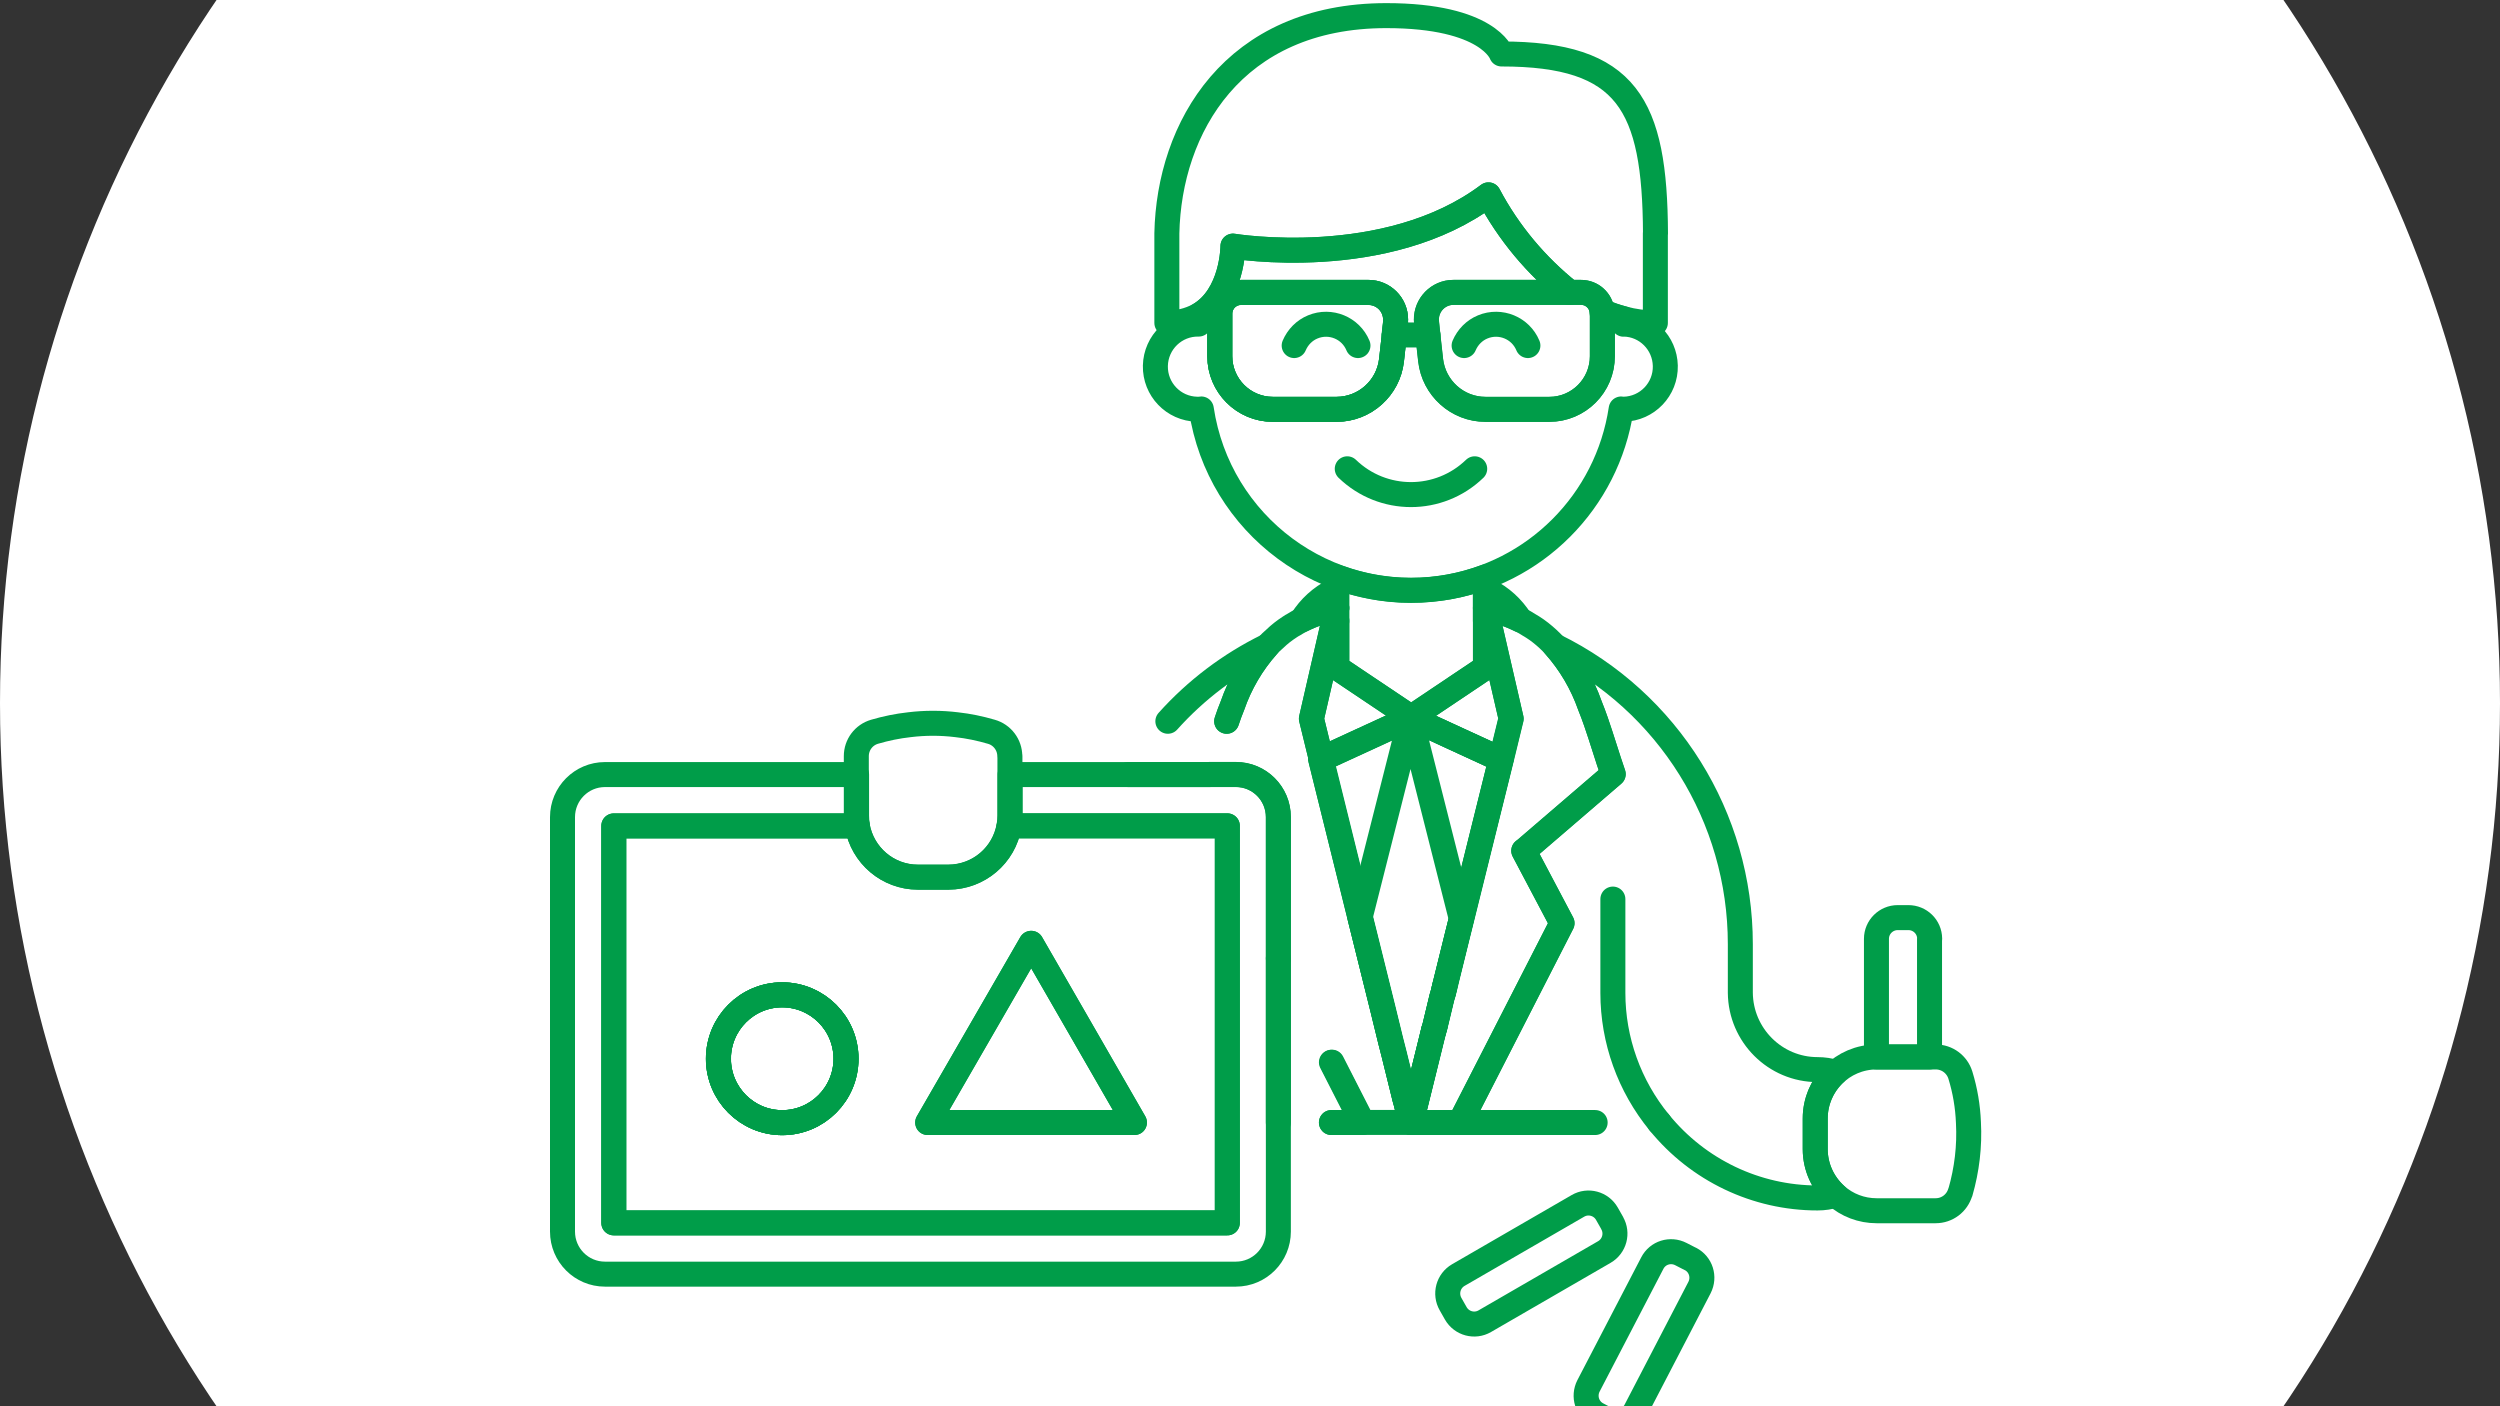 <?xml version="1.0" encoding="UTF-8"?>
<svg xmlns="http://www.w3.org/2000/svg" version="1.1" width="160" height="90" viewBox="0 0 160 90"><rect x="0" y="0" width="160" height="90" fill="#333333" stroke="none"/><svg xmlns:xlink="http://www.w3.org/1999/xlink" width="160px" height="160px" viewBox="0 0 160 160" version="1.1" x="0" y="-35">
    <title>icon</title>
    <g id="karriere_home_2022" stroke="none" stroke-width="1" fill="none" fill-rule="evenodd">
        <g id="woodmark_karriere_home_2022" transform="translate(-595, -4932)">
            <g id="entwicklung" transform="translate(0, 4055)">
                <g id="fortbildung_col6" transform="translate(405, 847)">
                    <g id="icon" transform="translate(190, 30)">
                        <circle id="bg" fill="#FFFFFF" cx="80" cy="80" r="80"/>
                        <g id="weiterbildung" transform="translate(36, 36)" stroke="#009D49" stroke-linecap="round" stroke-linejoin="round" stroke-width="1.6">
                            <g id="Group">
                                <g transform="translate(3.282, 0)">
                                    <line x1="47.897" y1="70.842" x2="45.929" y2="70.842" id="Path"/>
                                    <g>
                                        <g transform="translate(32.93, 35.924)" id="Path">
                                            <line x1="5.209" y1="12.648" x2="0" y2="12.648"/>
                                            <path d="M2.531,9.237 C4.328,7.232 6.491,5.596 8.908,4.41 C7.912,5.531 7.153,6.831 6.663,8.239 C6.524,8.566 6.402,8.909 6.295,9.237"/>
                                            <line x1="9.602" y1="34.918" x2="9.602" y2="24.413"/>
                                            <polyline points="12.999 34.918 14.967 34.918 12.999 31.064"/>
                                            <path d="M23.851,11.675 L21.336,21.803 L21.074,22.85 L20.405,25.558 L20.242,26.237 L20.201,26.401 C20.201,26.401 20.184,26.434 20.184,26.458 C20.168,26.491 20.16,26.532 20.16,26.573 L20.062,26.908 L19.613,28.774 C19.613,28.774 19.597,28.823 19.597,28.839 C19.58,28.896 19.556,28.954 19.539,29.003 L19.539,29.019 L19.499,29.183 L18.184,34.509 C18.159,34.631 18.127,34.771 18.086,34.901 L17.759,33.592 L17.743,33.511 L17.727,33.486 L17.71,33.421 C17.71,33.421 17.694,33.396 17.694,33.38 L17.694,33.355 C17.694,33.355 17.678,33.322 17.678,33.298 L17,30.549 L16.78,29.69 L16.29,27.686 L15.963,26.368 L15.089,22.85 L14.828,21.803 L12.313,11.667 L18.061,9.024 L23.818,11.675 L23.851,11.675 Z"/>
                                            <path d="M23.851,11.675 L21.336,21.803 L21.074,22.85 L20.405,25.558 L20.242,26.237 L20.201,26.401 C20.201,26.401 20.184,26.434 20.184,26.458 C20.168,26.491 20.16,26.532 20.16,26.573 L20.062,26.908 L19.613,28.774 C19.613,28.774 19.597,28.823 19.597,28.839 C19.58,28.896 19.556,28.954 19.539,29.003 L19.539,29.019 L19.499,29.183 L18.184,34.509 C18.159,34.631 18.127,34.771 18.086,34.901 L17.759,33.592 L17.743,33.511 L17.727,33.486 L17.71,33.421 L17.71,33.38 L17.694,33.38 L17.694,33.355 C17.694,33.355 17.678,33.322 17.678,33.298 L17,30.549 L16.78,29.69 L16.29,27.686 L15.963,26.368 L15.089,22.85 L14.828,21.803 L12.313,11.667 L18.061,9.024 L23.818,11.675 L23.851,11.675 Z"/>
                                            <path d="M25.084,2.757 C24.373,2.405 23.63,2.152 22.854,1.996 L22.854,0.867 L22.879,0.867 C22.928,0.867 22.969,0.867 23.018,0.884 C23.867,1.309 24.577,1.955 25.084,2.757 Z"/>
                                            <path d="M13.342,0.859 L13.342,1.988 C12.566,2.144 11.815,2.397 11.113,2.749 C11.619,1.947 12.329,1.301 13.179,0.875 C13.236,0.867 13.285,0.859 13.342,0.859 Z"/>
                                            <path d="M24.488,9.073 L23.851,11.675 L18.102,9.032 L12.354,11.675 L11.717,9.073 L13.146,2.872 C13.211,2.847 13.285,2.831 13.35,2.814 L13.35,5.801 L18.11,8.991 L22.863,5.801 L22.863,2.814 C22.928,2.823 23.001,2.847 23.067,2.872 L24.496,9.065 L24.488,9.073 Z"/>
                                            <path d="M22.854,0 L22.854,5.801 L18.094,8.991 L13.334,5.801 L13.334,0 C16.404,1.145 19.784,1.145 22.854,0 Z"/>
                                            <path d="M13.342,1.988 L13.342,2.823 C13.268,2.831 13.203,2.855 13.138,2.88 L13.342,1.996 L13.342,1.988 Z"/>
                                            <path d="M23.059,2.872 C22.993,2.847 22.928,2.831 22.854,2.814 L22.854,1.98 L23.059,2.863 L23.059,2.872 Z"/>
                                            <path d="M17.727,33.396 L17.727,33.437 C17.727,33.437 17.71,33.412 17.71,33.396 L17.71,33.372 C17.71,33.372 17.727,33.388 17.727,33.396 Z"/>
                                            <path d="M31.012,20.617 L31.012,26.622 C31.012,29.649 32.065,32.578 33.984,34.918"/>
                                            <path d="M33.984,34.918 C36.466,37.969 40.181,39.745 44.109,39.745 C44.509,39.745 44.901,39.688 45.276,39.565 C44.443,38.812 43.962,37.749 43.962,36.62 L43.962,34.656 C43.962,33.535 44.443,32.463 45.276,31.711 C44.901,31.588 44.5,31.531 44.109,31.531 C41.398,31.531 39.193,29.33 39.169,26.614 L39.169,23.497 C39.169,15.381 34.555,7.977 27.288,4.41 C28.284,5.522 29.044,6.831 29.542,8.239 C29.681,8.574 29.803,8.918 29.926,9.261 C30.309,10.366 30.644,11.511 31.028,12.616 L25.312,17.524 L27.623,21.901 L27.762,22.163 L27.623,22.433 L21.23,34.918 L29.877,34.918"/>
                                            <path d="M51.278,23.161 L51.278,30.721 L47.881,30.721 L47.881,23.161 C47.881,22.409 48.493,21.803 49.244,21.803 L49.922,21.803 C50.665,21.803 51.278,22.392 51.286,23.145 C51.286,23.145 51.286,23.161 51.286,23.169 L51.278,23.161 Z"/>
                                            <path d="M53.245,39.377 C53.041,40.08 52.404,40.563 51.67,40.563 L47.889,40.563 C46.926,40.563 45.995,40.211 45.276,39.565 C44.443,38.812 43.962,37.749 43.962,36.62 L43.962,34.656 C43.962,32.488 45.709,30.729 47.881,30.721 L51.678,30.721 C52.404,30.721 53.041,31.195 53.254,31.891 C53.556,32.873 53.727,33.887 53.768,34.918 C53.85,36.423 53.67,37.929 53.254,39.377 L53.245,39.377 Z"/>
                                        </g>
                                        <path d="M63.893,77.264 L63.558,76.675 C63.183,76.021 62.35,75.8 61.705,76.176 L61.705,76.176 L54.054,80.602 C53.401,80.979 53.18,81.813 53.556,82.468 L53.89,83.057 C54.266,83.711 55.099,83.932 55.744,83.556 L63.395,79.13 C64.048,78.753 64.268,77.919 63.893,77.272 L63.893,77.264 Z" id="Path"/>
                                        <path d="M68.898,79.571 L68.294,79.261 C67.624,78.917 66.808,79.171 66.465,79.841 L66.465,79.841 L62.382,87.695 C62.039,88.366 62.292,89.184 62.962,89.528 L62.962,89.528 L63.566,89.847 C64.236,90.191 65.052,89.937 65.403,89.266 L69.486,81.404 C69.829,80.733 69.576,79.915 68.906,79.571 L68.898,79.571 Z" id="Path"/>
                                        <g transform="translate(34.661, 0)">
                                            <path d="M29.967,19.75 L29.967,19.398 C29.493,19.275 29.036,19.12 28.595,18.923 C28.603,18.972 28.612,19.022 28.612,19.071 L28.612,21.795 C28.612,23.677 27.093,25.198 25.215,25.198 L21.132,25.198 C19.336,25.198 17.825,23.84 17.621,22.049 L17.442,20.429 L17.36,19.643 C17.254,18.686 17.94,17.827 18.895,17.721 C18.96,17.721 19.026,17.713 19.091,17.713 L26.513,17.713 C24.374,16.011 22.602,13.892 21.32,11.47 C14.78,16.387 4.965,14.751 4.965,14.751 C4.965,14.751 4.965,17.925 2.777,19.177 L2.777,19.741 C1.274,19.709 0.033,20.903 0.001,22.409 C-0.032,23.914 1.16,25.158 2.663,25.19 C2.703,25.19 2.736,25.19 2.777,25.19 C2.834,25.19 2.891,25.174 2.94,25.174 C4.051,32.611 10.958,37.732 18.381,36.628 C24.284,35.744 28.922,31.097 29.812,25.174 C29.869,25.174 29.926,25.19 29.975,25.19 C31.478,25.158 32.67,23.914 32.637,22.409 C32.604,20.944 31.429,19.766 29.975,19.741 L29.975,19.741 L29.967,19.75 Z M15.294,20.429 L15.114,22.049 C14.91,23.84 13.4,25.19 11.603,25.198 L7.521,25.198 C5.651,25.198 4.124,23.677 4.124,21.803 L4.124,19.079 C4.124,18.326 4.736,17.721 5.48,17.721 L13.637,17.721 C14.6,17.721 15.376,18.498 15.376,19.463 C15.376,19.529 15.376,19.594 15.368,19.652 L15.278,20.429 L15.294,20.429 Z" id="Shape"/>
                                            <path d="M15.376,19.643 L15.294,20.429 L15.114,22.049 C14.91,23.84 13.4,25.19 11.603,25.198 L7.521,25.198 C5.643,25.198 4.124,23.677 4.124,21.795 L4.124,19.071 C4.124,18.318 4.736,17.713 5.48,17.713 L13.637,17.713 C14.6,17.713 15.376,18.49 15.376,19.455 C15.376,19.521 15.376,19.586 15.368,19.643 L15.376,19.643 Z" id="Path"/>
                                            <path d="M20.438,29.003 C18.16,31.204 14.559,31.204 12.281,29.003" id="Path"/>
                                            <path d="M12.967,21.116 C12.502,19.987 11.203,19.455 10.077,19.921 C9.538,20.142 9.113,20.576 8.884,21.116" id="Path"/>
                                            <path d="M23.843,21.116 C23.378,19.987 22.079,19.455 20.953,19.921 C20.414,20.142 19.989,20.576 19.76,21.116" id="Path"/>
                                            <path d="M32,13.933 L32,19.668 C31.314,19.668 30.628,19.578 29.959,19.398 C29.485,19.275 29.028,19.12 28.587,18.923 C28.514,18.228 27.934,17.704 27.24,17.713 L26.513,17.713 C24.374,16.011 22.602,13.892 21.32,11.47 C14.78,16.387 4.965,14.751 4.965,14.751 C4.965,14.751 4.965,17.925 2.777,19.177 C2.148,19.512 1.446,19.684 0.736,19.668 L0.736,13.933 C0.874,7.191 4.965,0 14.78,0 C21.32,0 22.153,2.454 22.153,2.454 C30.22,2.454 31.968,5.694 32.008,13.941 L32,13.933 Z" id="Path"/>
                                            <path d="M15.376,19.643 L15.294,20.429 L15.114,22.049 C14.91,23.84 13.4,25.19 11.603,25.198 L7.521,25.198 C5.643,25.198 4.124,23.677 4.124,21.795 L4.124,19.071 C4.124,18.318 4.736,17.713 5.48,17.713 L13.637,17.713 C14.6,17.713 15.376,18.49 15.376,19.455 C15.376,19.521 15.376,19.586 15.368,19.643 L15.376,19.643 Z" id="Path"/>
                                            <path d="M28.603,19.071 L28.603,21.795 C28.603,23.677 27.085,25.198 25.207,25.198 L21.124,25.198 C19.328,25.198 17.817,23.84 17.613,22.049 L17.433,20.429 L17.352,19.643 C17.246,18.686 17.931,17.827 18.887,17.721 C18.952,17.721 19.017,17.713 19.083,17.713 L27.24,17.713 C27.934,17.713 28.522,18.236 28.587,18.923 C28.595,18.972 28.595,19.022 28.587,19.071 L28.603,19.071 Z" id="Path"/>
                                            <line x1="15.286" y1="20.437" x2="17.45" y2="20.437" id="Path"/>
                                        </g>
                                        <path d="M10.778,62.669 C8.524,62.669 6.695,64.501 6.695,66.759 C6.695,69.018 8.524,70.85 10.778,70.85 C13.032,70.85 14.861,69.018 14.861,66.759 L14.861,66.759 C14.861,64.501 13.032,62.677 10.778,62.669 Z M10.778,62.669 C8.524,62.669 6.695,64.501 6.695,66.759 C6.695,69.018 8.524,70.85 10.778,70.85 C13.032,70.85 14.861,69.018 14.861,66.759 L14.861,66.759 C14.861,64.501 13.032,62.677 10.778,62.669 Z M10.778,62.669 C8.524,62.669 6.695,64.501 6.695,66.759 C6.695,69.018 8.524,70.85 10.778,70.85 C13.032,70.85 14.861,69.018 14.861,66.759 L14.861,66.759 C14.861,64.501 13.032,62.677 10.778,62.669 Z" id="Shape"/>
                                        <path d="M10.778,62.669 C8.524,62.669 6.695,64.501 6.695,66.759 C6.695,69.018 8.524,70.85 10.778,70.85 C13.032,70.85 14.861,69.018 14.861,66.759 L14.861,66.759 C14.861,64.501 13.032,62.677 10.778,62.669 Z" id="Path"/>
                                        <path d="M25.304,51.853 C24.986,53.751 23.344,55.134 21.426,55.142 L19.466,55.142 C17.547,55.142 15.914,53.751 15.587,51.861 L0,51.861 L0,77.264 L39.267,77.264 L39.267,51.853 L25.304,51.853 L25.304,51.853 Z M26.717,59.372 L29.95,64.984 L33.322,70.842 L20.086,70.842 L26.708,59.372 L26.717,59.372 Z M10.786,62.669 C13.04,62.669 14.869,64.501 14.869,66.759 C14.869,69.018 13.04,70.85 10.786,70.85 C8.533,70.85 6.704,69.018 6.704,66.759 L6.704,66.759 C6.704,64.501 8.524,62.677 10.77,62.669 L10.778,62.669 L10.786,62.669 Z" id="Shape"/>
                                        <path d="M25.353,47.394 L25.353,51.19 C25.353,51.411 25.337,51.632 25.296,51.845 C24.977,53.743 23.336,55.126 21.417,55.134 L19.458,55.134 C17.539,55.134 15.906,53.743 15.579,51.853 C15.538,51.64 15.522,51.42 15.522,51.199 L15.522,47.394 C15.522,46.666 15.996,46.036 16.69,45.832 C17.416,45.619 18.168,45.464 18.919,45.382 C19.923,45.259 20.936,45.259 21.94,45.382 C22.691,45.464 23.434,45.619 24.161,45.832 C24.863,46.028 25.345,46.674 25.345,47.394 L25.353,47.394 Z" id="Path"/>
                                        <ellipse id="Oval" cx="10.778" cy="66.759" rx="4.083" ry="4.091"/>
                                        <polygon id="Path" points="33.322 70.842 20.095 70.842 26.717 59.372 29.95 64.984"/>
                                        <path d="M54.266,57.735 L54.005,58.783 L53.335,61.491 C53.27,61.736 53.213,61.957 53.156,62.17 C53.139,62.243 53.123,62.317 53.115,62.391 C53.098,62.423 53.09,62.464 53.09,62.505 L52.992,62.841 L52.543,64.706 C52.543,64.706 52.527,64.755 52.527,64.771 C52.511,64.829 52.486,64.886 52.47,64.935 L52.47,64.951 L52.429,65.115 L51.114,70.441 C51.09,70.564 51.057,70.703 51.016,70.834 L50.69,69.525 L50.673,69.443 L50.657,69.418 L50.641,69.353 C50.641,69.353 50.624,69.328 50.624,69.312 L50.624,69.288 C50.624,69.288 50.608,69.255 50.608,69.23 L49.93,66.481 L49.71,65.622 L49.22,63.618 L48.893,62.301 L48.02,58.783 L47.758,57.735 L50.992,44.956 L54.225,57.735 L54.266,57.735 Z" id="Path"/>
                                    </g>
                                </g>
                                <path d="M42.508,45.161 C42.622,44.834 42.737,44.49 42.876,44.163 C43.366,42.747 44.125,41.447 45.121,40.334 C45.268,40.17 45.423,40.023 45.586,39.884 C45.88,39.598 46.207,39.344 46.55,39.123 C46.632,39.066 46.713,39.017 46.795,38.976 C46.966,38.869 47.146,38.763 47.326,38.673 C48.036,38.321 48.787,38.068 49.555,37.912 L49.351,38.796 L47.93,44.997 L48.567,47.599 L51.073,57.735 L51.335,58.783 L52.208,62.301 L52.535,63.618 L53.025,65.622 L53.245,66.481 L53.923,69.23 C53.923,69.23 53.923,69.271 53.939,69.288 L53.939,69.312 C53.939,69.312 53.939,69.345 53.956,69.353 L53.972,69.418 L53.988,69.443 L54.005,69.525 L54.331,70.834 L51.212,70.834 L49.244,66.98" id="Path"/>
                                <path d="M45.815,60.337 L45.815,51.289 C45.815,49.783 44.598,48.564 43.096,48.564 L41.422,48.564" id="Path"/>
                                <path d="M45.815,51.297 L45.815,77.821 C45.815,79.326 44.598,80.545 43.096,80.545 L2.719,80.545 C1.217,80.545 0,79.326 0,77.821 L0,51.297 C0,49.791 1.217,48.572 2.719,48.572 L18.821,48.572 L18.821,51.199 C18.821,51.42 18.837,51.64 18.878,51.853 L3.282,51.853 L3.282,77.264 L42.549,77.264 L42.549,51.853 L28.586,51.853 C28.627,51.64 28.644,51.42 28.644,51.199 L28.644,48.572 L43.096,48.572 C44.598,48.572 45.815,49.791 45.815,51.297 L45.815,51.297 Z" id="Path"/>
                                <path d="M53.939,69.328 L53.939,69.353 C53.939,69.353 53.923,69.328 53.923,69.312 L53.939,69.328 Z" id="Path"/>
                                <path d="M61.517,53.448 L63.966,58.079 L57.442,70.842 L54.315,70.842 C54.356,70.703 54.38,70.572 54.413,70.449 L55.728,65.123 C55.752,65.025 55.785,64.902 55.826,64.788 C55.826,64.763 55.826,64.739 55.842,64.722 L56.291,62.857 L56.389,62.522 C56.414,62.415 56.438,62.301 56.471,62.194 L56.634,61.515 L57.304,58.807 L57.565,57.76 L60.08,47.623 L60.717,45.005 L59.288,38.804 L59.084,37.92 C59.859,38.076 60.602,38.329 61.313,38.681 C61.492,38.771 61.672,38.869 61.843,38.984 C61.925,39.033 62.007,39.082 62.088,39.131 C62.439,39.352 62.766,39.614 63.068,39.892 C63.231,40.039 63.378,40.195 63.517,40.342 C64.505,41.463 65.273,42.764 65.763,44.171 C65.902,44.506 66.024,44.85 66.146,45.194 C66.53,46.298 66.865,47.443 67.249,48.548 L61.541,53.457 L61.517,53.448 Z" id="Path"/>
                                <path d="M55.768,64.943 L55.834,64.714 C55.834,64.714 55.817,64.763 55.817,64.78 C55.777,64.902 55.752,65.025 55.719,65.115 L55.76,64.943 L55.768,64.943 Z" id="Path"/>
                                <path d="M56.446,62.178 L56.463,62.178 C56.43,62.284 56.405,62.391 56.381,62.505 L56.446,62.178 Z" id="Path"/>
                            </g>
                        </g>
                    </g>
                </g>
            </g>
        </g>
    </g>
</svg></svg>
